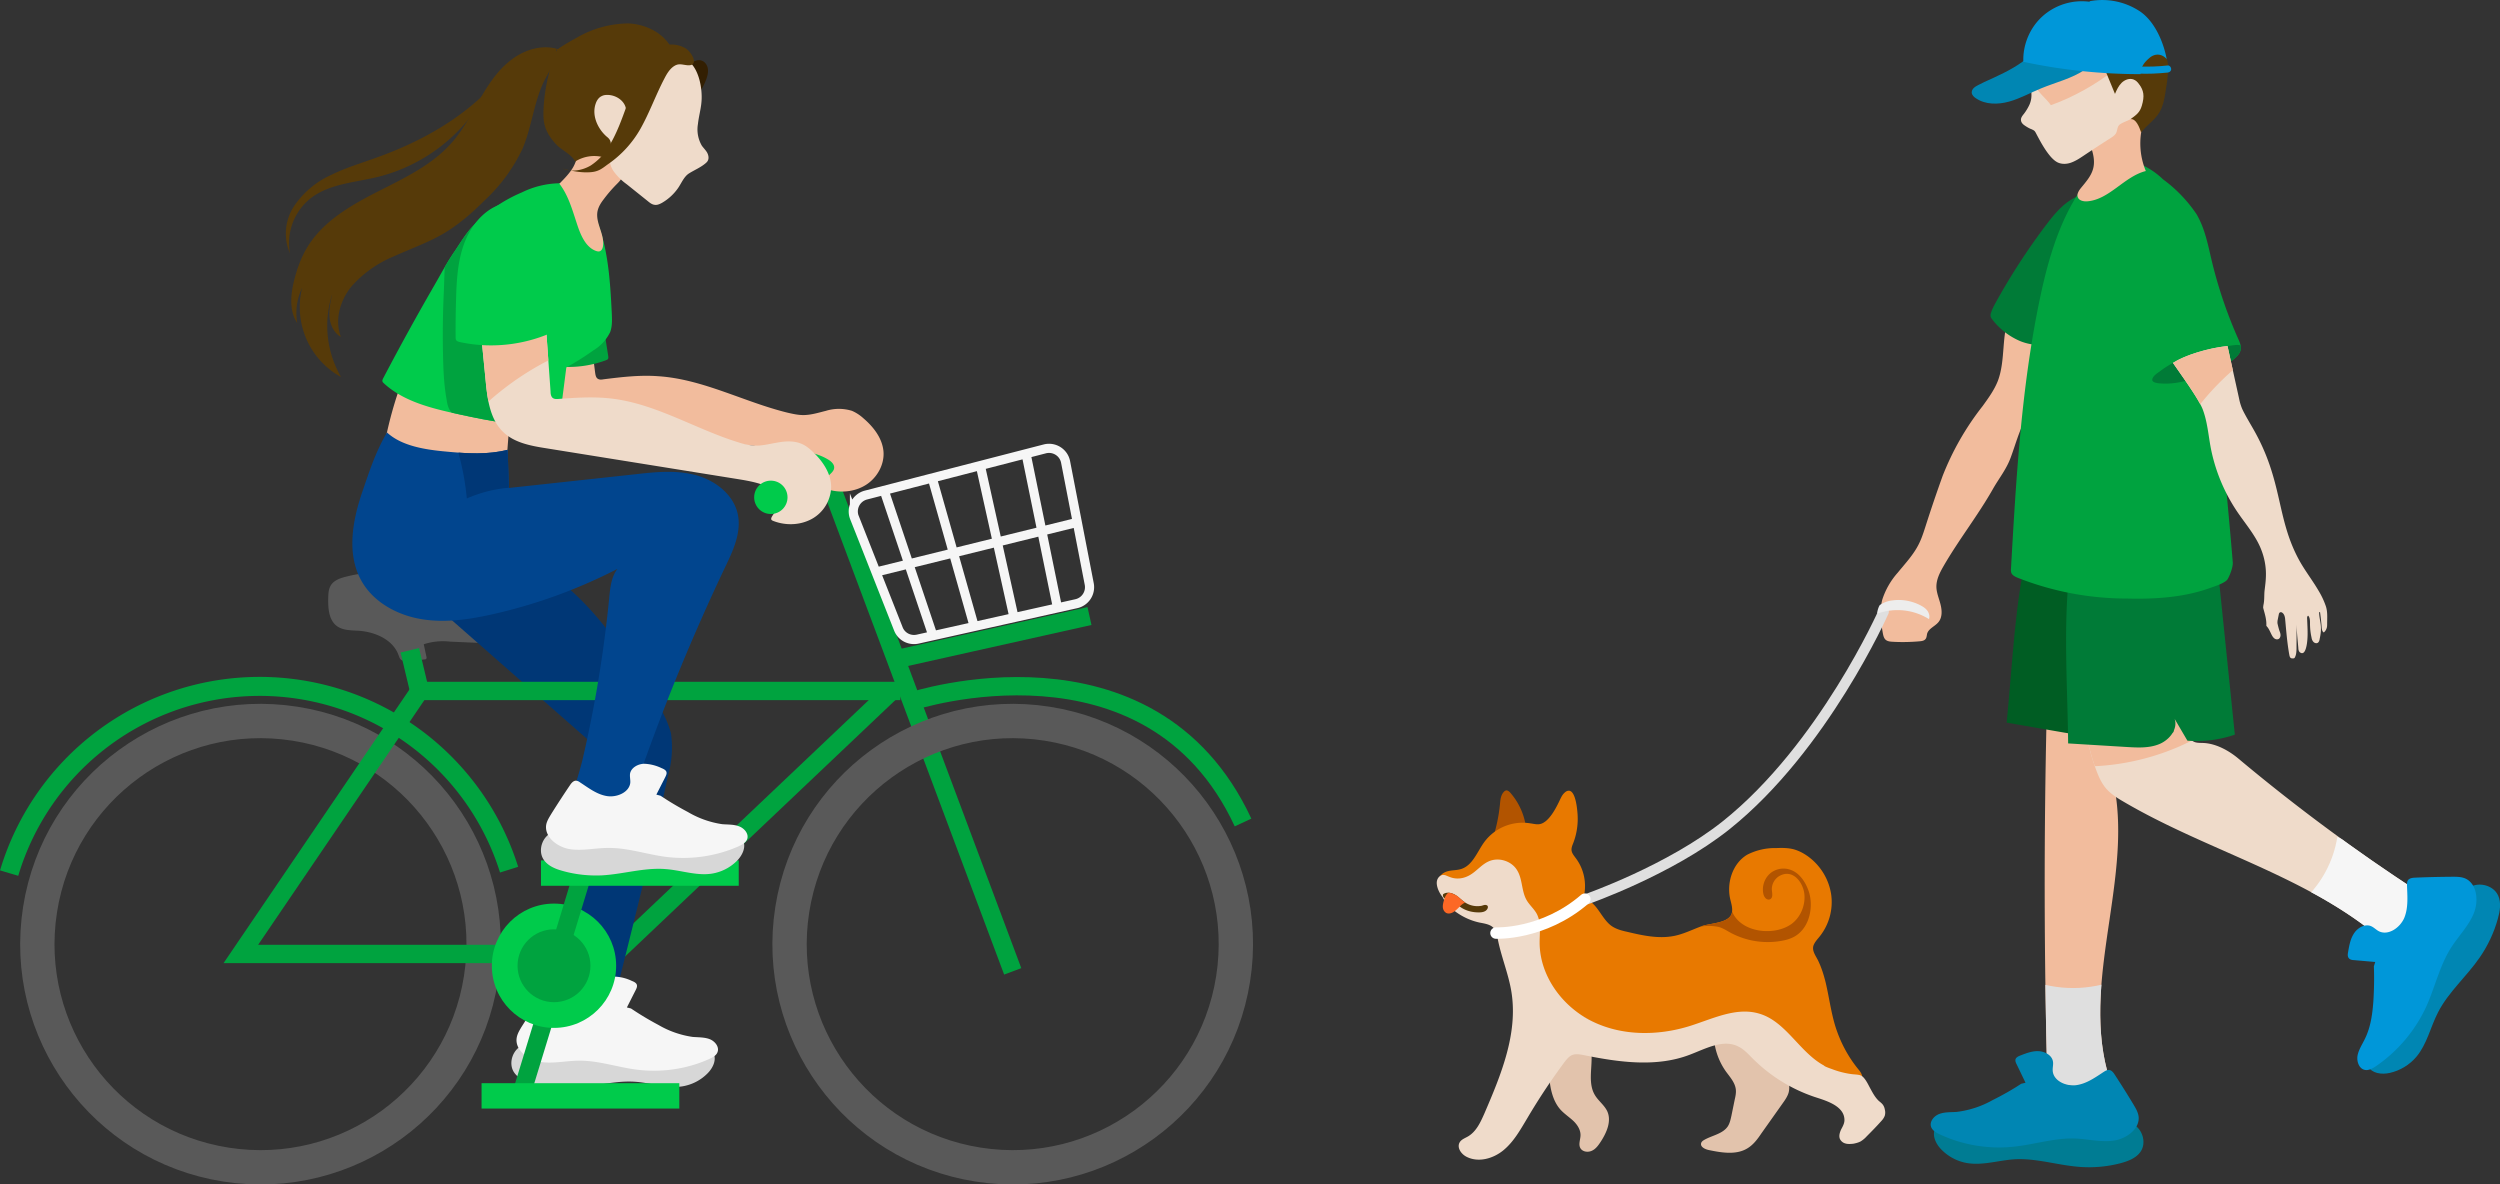 <svg xmlns="http://www.w3.org/2000/svg" viewBox="0 0 218.82 103.67">
  <rect x="0" y="0" width="218.82" height="103.67" fill="#333333" stroke="none"/>
  <defs>
    <clipPath id="clippath">
      <path d="M49.21 16.04a7.77 7.77 0 0 0-3.53.8 12.8 12.8 0 0 0-4.38 3.05c-.6.66-1.03 1.41-1.52 2.13-.64.92-1.17 1.93-1.73 2.9-1.56 2.7-3.07 5.44-4.52 8.21-.03.07-.07.14-.06.21 0 .1.08.16.14.22 1.72 1.58 4.15 2.18 6.46 2.68 2.84.62 5.75 1.21 8.63.85.08-.01.16-.03.21-.08.05-.05.06-.12.06-.18l.6-4.67c.82-.45 1.62-.96 2.38-1.5a3.8 3.8 0 0 0 1.46-1.6c.19-.52.16-1.08.14-1.62-.15-2.96-.32-6-1.55-8.71-.43-.95-1.21-2.46-2.34-2.64l-.45-.05Z" class="cls-18"/>
    </clipPath>
    <clipPath id="clippath-1">
      <path d="M51.01 66.39c1.08-4.65 1.86-9.38 2.32-14.13.09-.87.18-1.79.72-2.47a45.82 45.82 0 0 1-10.87 3.96c-2.09.47-4.25.8-6.36.43-2.1-.36-4.17-1.5-5.2-3.37-1.28-2.3-.78-5.19.07-7.69.66-1.93 1.16-3.5 2.18-5.27 1.31 1.22 3.45 1.52 5.23 1.68 1.79.17 3.6.28 5.33-.16l.12 3.34 11.07-1.2c1.75-.2 3.55-.38 5.25.07s3.31 1.67 3.7 3.39c.35 1.6-.39 3.2-1.1 4.67-3.19 6.71-5.97 13.61-8.33 20.66-.07.21-.15.43-.3.6-.25.24-.63.28-.98.3-.83.04-1.65.04-2.48 0-.48-.03-1.06-.15-1.24-.6-.07-.2-.05-.41-.02-.62.14-1.12.63-2.48.89-3.59Z" style="fill:#01458e;stroke-width:0"/>
    </clipPath>
    <clipPath id="clippath-2">
      <path d="m42.03 28.45.48 4.89c.15 1.61.38 3.38 1.56 4.5.99.93 2.42 1.19 3.76 1.4l16.66 2.68c1.18.19 2.4.4 3.39 1.06.21.14.43.32.5.57.2.63-.53 1.12-.83 1.7-.04.07-.06.15-.04.22.03.07.11.1.18.13 1.09.42 2.35.38 3.37-.18a3.28 3.28 0 0 0 1.69-2.85c-.03-1.16-.74-2.2-1.58-3-.28-.27-.6-.54-.96-.7-.69-.32-1.5-.26-2.24-.12-.66.11-1.31.29-1.98.25a5.57 5.57 0 0 1-1.32-.27c-3.73-1.14-7.16-3.34-11.03-3.83-1.58-.2-3.17-.1-4.76.02-.17.01-.35.02-.49-.08-.16-.12-.2-.36-.2-.56l-.41-5.75c-.01-.15-.03-.31-.13-.43-.12-.14-.32-.16-.5-.17-1.8-.1-3.62 0-5.4.27" class="cls-11"/>
    </clipPath>
    <clipPath id="clippath-3">
      <path d="M179.15 62.17c-.26 10.8-.24 21.61.05 32.42 1.59.41 3.33.81 4.83.13.18-.08.37-.2.45-.39.07-.17.01-.37-.03-.55-2.3-8.6 2.73-17.95.24-26.5-.46-1.56-1.17-3.12-1.03-4.74a28.86 28.86 0 0 1-4.56-.43" class="cls-19"/>
    </clipPath>
    <clipPath id="clippath-4">
      <path d="M182.3 61.68c.1 1.9.48 3.78 1.12 5.57.24.65.5 1.3.97 1.82.4.44.91.77 1.43 1.07 7.16 4.22 15.54 6.36 22.02 11.57.2.17.44.35.7.37.2 0 .4-.08.58-.17a4.8 4.8 0 0 0 2.5-3.89 162.98 162.98 0 0 1-15.66-11.59c-.85-.72-1.99-1.36-3.14-1.4-.34-.01-.73.01-.97-.23a1.16 1.16 0 0 1-.24-.42l-.94-2.46c-1.38-.05-2.78.14-4.18.1a92.65 92.65 0 0 1-4.3-.25" class="cls-11"/>
    </clipPath>
    <clipPath id="clippath-5">
      <path d="M125.94 77.14c-.07-.41.33-.76.73-.87.4-.12.83-.08 1.23-.21 1.02-.33 1.4-1.53 2.04-2.39a4.18 4.18 0 0 1 4.03-1.6c.3.04.61.13.9.04.73-.22 1.32-1.37 1.62-2 .13-.27.24-.54.46-.73.1-.1.24-.18.39-.17.58.05.71 1.62.74 2.04.06.85-.06 1.7-.36 2.5-.09.23-.2.47-.16.71.04.25.22.45.37.66.76 1 1 2.37.64 3.58 1.17.08 1.53 1.67 2.49 2.35.39.27.86.4 1.32.5 1.38.33 2.81.65 4.2.36.82-.17 1.58-.56 2.38-.85.74-.27 2.49-.24 2.64-1.22.06-.4-.08-.8-.17-1.2-.3-1.43.24-3.08 1.5-3.83a5.33 5.33 0 0 1 2.56-.58c.47-.02.94-.02 1.4.08.47.11.92.34 1.32.62a5.06 5.06 0 0 1 2.06 3.3 4.82 4.82 0 0 1-1 3.74c-.2.25-.43.49-.54.79-.16.48.24.95.43 1.37.28.59.47 1.21.63 1.84.3 1.26.46 2.54.83 3.78.42 1.38 1.1 2.69 2.01 3.81.14.17.28.34.34.55.13.5-.31 1-.8 1.13-.94.28-1.89-.33-2.63-.97-1.17-1.02-2.22-2.21-3.59-2.96-2.06-1.13-4.55-1.07-6.89-.84-2.33.23-4.72.6-7 .04-1.24-.3-2.4-.88-3.5-1.51-1.65-.95-3.3-2.13-4.1-3.85-.94-2-.6-4.4-1.55-6.4-.34-.72-.92-1.4-1.7-1.52-.72-.1-1.4.29-2.1.44a3.3 3.3 0 0 1-2.8-.7" style="fill:#e87900;stroke-width:0"/>
    </clipPath>
    <clipPath id="clippath-6">
      <path d="M183 15.44c-2.51 3.02-3.67 6.94-4.47 10.79-1.61 7.71-2.06 15.62-2.51 23.5-.01.15-.02.32.05.46.1.18.3.28.48.36a26.07 26.07 0 0 0 9.63 1.84c2.44.06 4.92-.09 7.22-.91.39-.14 1.38-.44 1.59-.8.2-.36.47-1.05.44-1.46-.44-5.48-1.59-16.79-1.59-16.79s.76-.2 1.74-1.05c.24-.21.48-.45.54-.76.07-.32-.07-.64-.2-.93a39.5 39.5 0 0 1-2.33-6.86c-.33-1.4-.6-2.84-1.33-4.08a12.25 12.25 0 0 0-2.93-3.05 6.74 6.74 0 0 0-2.69-1.59c-1.03-.23-2.28.17-2.66 1.15" class="cls-2"/>
    </clipPath>
    <clipPath id="clippath-7">
      <path d="M178.17 2.96a5.01 5.01 0 0 0-.61 3.99c.2.75.41 1.46.07 2.22-.12.26-.27.51-.44.74-.15.2-.35.4-.29.67.04.2.2.33.37.44.18.12.37.23.57.3.07.04.15.07.21.12.07.06.12.15.16.23.37.7.75 1.42 1.27 2.03.18.2.38.4.63.52.36.17.8.15 1.18.01s.71-.35 1.05-.58c.78-.52 1.57-1.04 2.36-1.54.19-.12.38-.24.5-.43.15-.26.1-.6.34-.78.27-.2.65-.3.94-.47.27-.16.54-.34.73-.6.39-.51.68-1.21.52-1.84-.06-.28-.44-.57-.61-.8-.17-.22-.42-.4-.7-.43-.35-.05-.72.15-.92.45-.21.3-.41.23-.39.6a6.84 6.84 0 0 0-1.34-2.6c-.63-.86-1.22-1.78-2.14-2.35-.94-.58-2.21-.73-3.15-.14" class="cls-11"/>
    </clipPath>
    <clipPath id="clippath-8">
      <path d="M190.2 31.77c.57.84 2.26 3.14 2.61 4.09.39 1.05.48 2.17.68 3.27a15.19 15.19 0 0 0 2.33 5.66c.7 1.04 1.55 2.01 2.04 3.17.33.78.5 1.63.47 2.48-.01.43-.07.86-.12 1.28-.04.42 0 .84-.1 1.25l-.02.18c0 .06.02.13.04.2.12.43.25.88.24 1.33v.1l.06.07c.2.23.3.54.45.8.06.1.13.19.22.25s.21.08.32.04c.12-.05.19-.2.19-.34s-.05-.27-.1-.4a6.81 6.81 0 0 1-.17-.66c0-.09 0-.18.02-.27l.1-.5c.03-.18.18-.25.33-.12.14.11.2.32.22.49.1 1.06.18 2.13.37 3.18.02.1.05.23.14.28.05.03.12.03.19.03l.08-.01c.05-.03.09-.08.1-.13.1-.2.11-.46.12-.67l.01-2.55c-.02.81.08 1.64.15 2.45 0 .13.03.28.13.37.53.41.64-.86.66-1.1.05-.61 0-1.23-.02-1.83-.01-.1 0-.23.09-.27.16.16.16.43.16.66 0 .41.04.83.13 1.23.02.14.06.27.15.38s.24.17.37.12c.13-.06.18-.22.2-.37.08-.36.13-.74.1-1.1-.03-.41-.15-.81-.15-1.23h.08c.06.43.11.86.14 1.29.01.16.03.33.13.45.01.01.03.03.05.03.02 0 .04-.01.05-.03a.8.8 0 0 0 .23-.42c.02-.1.02-.2.02-.3 0-.5.05-1-.1-1.5a6.84 6.84 0 0 0-.63-1.36c-.52-.9-1.17-1.73-1.68-2.64-2.08-3.75-1.41-6.94-4.06-11.56-.26-.46-.78-1.32-.99-1.81a4.47 4.47 0 0 1-.24-.81l-1.02-4.63c-1.73.18-3.77.82-4.78 1.48" class="cls-11"/>
    </clipPath>
    <style>
      .cls-2{fill:#00a33f}.cls-11,.cls-12,.cls-13,.cls-15,.cls-17,.cls-18,.cls-19,.cls-2,.cls-20,.cls-23,.cls-5,.cls-8,.cls-9{stroke-width:0}.cls-24{stroke:#595959;stroke-width:3.005px}.cls-24,.cls-25,.cls-27,.cls-28{fill:none;stroke-miterlimit:10}.cls-25{stroke:#f6f6f6;stroke-width:.801px}.cls-5{fill:#0086b3}.cls-8{fill:#0097d9}.cls-9{fill:#007b37}.cls-27{stroke-width:1.663px}.cls-27,.cls-28{stroke:#00a33f}.cls-11,.cls-32{fill:#efdbca}.cls-28{stroke-width:1.603px}.cls-12{fill:#f6f6f6}.cls-13{fill:#563a09}.cls-15{fill:#003776}.cls-18{fill:#00cb4b}.cls-19{fill:#f2bc9d}.cls-17{fill:#d7d7d7}.cls-20{fill:#e2c3ac}.cls-23{fill:#b25400}
    </style>
  </defs>
  <g>
    <path d="m71.17 39.57 2.24-1.18s2.09-.47 1.78 1.9l-2.87 2.17-2.14-2.58 1-.3Z" class="cls-18"/>
    <path d="M77.95 60.57 53.23 84.02" class="cls-28"/>
    <path d="M32.98 50.1c-.91.02-1.82.15-2.71.38-.53.13-1.1.34-1.35.82-.16.3-.18.65-.19.98-.02.91.02 1.97.76 2.52.53.39 1.25.37 1.91.41 1.46.1 3.04.8 3.5 2.18.06.14.1.31.24.38.07.05.16.05.25.05.58 0 1.17-.02 1.74-.1.07 0 .14-.01.18-.06.04-.06.03-.14.01-.2l-.23-1.07a5.45 5.45 0 0 1 2.3-.23l3.42.15c.6.03 1.2.06 1.8-.07.59-.12 1.17-.4 1.52-.89.46-.62.47-1.45.45-2.23 0-.36-.03-.75-.25-1.03-.3-.36-.83-.42-1.3-.45-4.1-.26-8.2-.8-12.23-1.61" style="fill:#595959;stroke-width:0"/>
    <path d="M45.86 91.45c-.95.29-1.42 1.6-.86 2.42.36.53 1 .8 1.62.97 1.12.33 2.29.46 3.45.4 1.88-.1 3.73-.7 5.6-.55 1.35.1 2.7.6 4.03.4a4 4 0 0 0 2.25-1.16c.47-.48.81-1.22.47-1.79-.35-.6-1.22-.63-1.92-.53-.98.14-1.95.36-2.94.44-3.75.3-7.56-1.46-11.22-.58" class="cls-17"/>
    <path d="M39.1 53.89 51.98 65.2a13.19 13.19 0 0 0-2.12 6.97c-.02 1.2.13 2.4.2 3.59.24 4.18-.49 8.35-1.21 12.48 1.45.57 3.03.78 4.58.63 1.76-7 3.53-13.98 5.05-21.03a8.8 8.8 0 0 0 .25-3.65 8.9 8.9 0 0 0-1.31-2.78c-2.9-4.64-5.99-9.47-10.76-12.12a2.1 2.1 0 0 0-.8-.3c-.34-.04-.68.09-1 .21-2.38.93-4.82 2.2-6.1 4.41" class="cls-15"/>
    <path d="m54.87 88.18.78-1.54c.07-.14.14-.3.09-.45-.06-.17-.25-.26-.43-.33a3.8 3.8 0 0 0-1.55-.38c-.54.02-1.1.35-1.2.85-.04.25.04.52.02.78-.06.85-1.15 1.34-2.03 1.2-.9-.15-1.63-.72-2.37-1.21a.69.69 0 0 0-.34-.14c-.24-.01-.4.2-.53.38-.57.84-1.12 1.69-1.66 2.54-.18.3-.36.6-.42.93-.19 1.05.92 1.94 2.03 2.13 1.1.19 2.23-.09 3.36-.1 1.72-.03 3.38.56 5.08.78 2.16.28 4.4-.04 6.36-.92.3-.14.63-.3.74-.6.18-.45-.2-.95-.67-1.14-.46-.18-.99-.16-1.5-.2a8.26 8.26 0 0 1-3-1.05c-.83-.44-1.63-.92-2.4-1.44" class="cls-12"/>
    <path d="m72.75 42.57 15.89 42.45" class="cls-28"/>
    <circle cx="22.8" cy="82.64" r="19.53" class="cls-24" transform="rotate(-81.09 22.8 82.64)"/>
    <path d="m35.87 56.92.85 3.56" class="cls-27"/>
    <circle cx="88.64" cy="82.64" r="19.53" class="cls-24" transform="rotate(-81.09 88.64 82.64)"/>
    <path d="M43.52 83.5H21.08l15.64-23.02H78.8M95.36 53.92l-17.46 3.9M79.8 61.39s20.89-6.86 29 10.6" class="cls-28"/>
    <path d="M.8 76.42a22.88 22.88 0 0 1 43.76-.3" class="cls-27"/>
    <path d="m74.79 45.3 3.84 9.74c.26.68.98 1.06 1.7.9l13.88-3.1a1.48 1.48 0 0 0 1.13-1.72l-2.07-10.68c-.16-.84-1-1.36-1.82-1.15L75.8 43.33a1.48 1.48 0 0 0-1.01 1.98ZM77.34 42.79l4.28 12.74M81.55 41.68l3.64 12.86M85.82 40.81l2.9 13.08M89.78 39.58l2.76 13.51M76.67 50.07l17.62-4.35" class="cls-25"/>
    <path d="m48 88.04-2.41 7.88" class="cls-28"/>
    <circle cx="48.49" cy="84.53" r="5.44" class="cls-18"/>
    <path d="m50.8 77.14-2.4 7.88" class="cls-28"/>
    <path d="M47.35 75.31h17.31v2.22H47.35zM42.15 94.81h17.31v2.22H42.15z" class="cls-18"/>
    <circle cx="48.49" cy="84.53" r="3.19" class="cls-2"/>
    <path d="m45.56 27.13.75 4.85c.25 1.6.57 3.35 1.82 4.4 1.05.88 2.51 1.06 3.88 1.2l16.95 1.75c1.2.12 2.44.25 3.47.86.23.13.45.3.55.54.23.62-.73.92-1 1.52-.04.06.2.38.22.45.04.07.12.1.2.12 1.1.36 2.39.25 3.38-.37s1.64-1.78 1.55-2.93c-.1-1.16-.87-2.15-1.76-2.91a3.6 3.6 0 0 0-1-.65 3.85 3.85 0 0 0-2.28 0c-.65.16-1.3.37-1.98.37-.45 0-.9-.1-1.34-.2-3.83-.93-7.41-2.94-11.35-3.2-1.6-.12-3.2.07-4.8.27-.16.03-.35.05-.5-.05-.17-.11-.2-.34-.23-.54l-.73-5.72c-.02-.15-.04-.31-.15-.42-.13-.13-.34-.14-.52-.14-1.82 0-3.64.2-5.42.57" class="cls-19"/>
    <path d="M49.37 32.11a9.4 9.4 0 0 0 3.67-.58c.07-.03.15-.06.18-.12.04-.07.03-.14.02-.22l-.84-5.36" class="cls-2"/>
    <path d="M35.44 32.7a34.26 34.26 0 0 0-1.57 5.15c-.03.14-.06.28 0 .4.05.13.17.21.29.28a13.81 13.81 0 0 0 10.2 1.52l.3-3.95c.03-.3.05-.6-.06-.87-.18-.5-.7-.75-1.19-.95a39.48 39.48 0 0 0-7.94-2.37" class="cls-19"/>
    <path d="M49.21 16.04a7.77 7.77 0 0 0-3.53.8 12.8 12.8 0 0 0-4.38 3.05c-.6.66-1.03 1.41-1.52 2.13-.64.92-1.17 1.93-1.73 2.9-1.56 2.7-3.07 5.44-4.52 8.21-.03.07-.07.14-.06.21 0 .1.08.16.14.22 1.72 1.58 4.15 2.18 6.46 2.68 2.84.62 5.75 1.21 8.63.85.08-.01.16-.03.21-.08.05-.05.06-.12.06-.18l.6-4.67c.82-.45 1.62-.96 2.38-1.5a3.8 3.8 0 0 0 1.46-1.6c.19-.52.16-1.08.14-1.62-.15-2.96-.32-6-1.55-8.71-.43-.95-1.21-2.46-2.34-2.64l-.45-.05Z" style="fill:#00cb4b"/>
    <path d="M41.69 18.34c-.71.82-1.36 1.68-1.95 2.58-.28.41-.55.85-.68 1.33-.1.4-.12.82-.14 1.23l-.07 1.98a80.4 80.4 0 0 0-.04 6.75c.04.94.12 1.89.29 2.82.06.4.16.82.46 1.1.28.25.67.33 1.05.4l3.68.67c.24-2.46.37-4.93.4-7.4.01-2-.04-4-.4-5.97a13.98 13.98 0 0 0-2.21-5.55" class="cls-2" style="clip-path:url(#clippath)"/>
    <path d="M50.47 12.83c.17.6 0 1.26-.3 1.8-.32.55-.77 1-1.21 1.45.87 1.12 1.2 2.56 1.67 3.9.3.82.73 1.7 1.55 1.99.1.03.22.06.32.02.16-.06.24-.24.27-.4.19-1.04-.67-2.06-.47-3.1.08-.39.3-.74.55-1.06.32-.43.67-.84 1.05-1.23.26-.26.54-.53.64-.88.15-.53-.15-1.07-.5-1.5-.39-.48-.87-.92-1.45-1.16a2.3 2.3 0 0 0-1.84-.02" class="cls-19"/>
    <path d="M60.42 5.58c.29-.22.66-.4 1-.27.3.1.5.41.54.73.04.3-.04.62-.15.92a5.6 5.6 0 0 1-.77 1.4c-.06.02-.1-.06-.12-.12l-.61-2.52" style="fill:#331f02;stroke-width:0"/>
    <path d="M58.88 4.43C58.24 2.96 56.6 2.12 55 2.05a9.15 9.15 0 0 0-4.57 1.28c-.5.27-.98.55-1.45.86-.62.39-.82 1.8-.98 2.45a15 15 0 0 0-.43 3.02c-.01.39-.01.78.07 1.15.15.74.59 1.36 1.1 1.89.42.43 1.39.89 1.59 1.45a3.12 3.12 0 0 1 2.48-.39c.1.03.2.06.29 0a.35.35 0 0 0 .1-.13c.2-.34.38-.69.57-1.03" class="cls-13"/>
    <path d="M59.67 5.05c-.58.23-1.25.5-1.7.92-2.08 1.93-3.16 4.8-4.47 7.32-.26.5-.14 1.14.16 1.63a5 5 0 0 0 1.2 1.21l1.86 1.49c.17.14.36.29.6.31.21.03.43-.07.63-.18a4.37 4.37 0 0 0 1.4-1.29c.28-.4.51-.99.94-1.27.47-.3.98-.5 1.42-.86.1-.08.19-.16.24-.26.12-.22.06-.5-.06-.72-.13-.22-.32-.4-.46-.6a2.82 2.82 0 0 1-.34-1.9c.07-.66.26-1.3.31-1.95.1-1.17-.24-3.14-1.41-3.73-.8-.4-1.93-.22-2.66.25a4.7 4.7 0 0 0-1.58 1.87c-.38.74-.64 1.53-.95 2.3-.09-.78-.92-1.31-1.7-1.28-.15 0-.3.03-.43.1-.27.12-.44.39-.53.66-.35 1 .14 2.15.93 2.86.12.1.25.2.32.35.12.23.07.5.05.75-.02.44.07.88.27 1.26" class="cls-11"/>
    <path d="M57.73 4.12c-1.17.55-1.72 1.89-2.15 3.11l-.77 2.15c-.4 1.1-.8 2.21-1.39 3.22a5.19 5.19 0 0 1-1.72 1.89c-.75.44-1.7.6-2.48.25.8.23 1.65.4 2.5.33.69-.06.98-.32 1.5-.7a9.36 9.36 0 0 0 2.85-3.12c.79-1.41 1.33-2.94 2.08-4.37.19-.37.42-.77.76-1.03.47-.35.74-.19 1.25-.14 1.09.1.4-1.15-.17-1.49a2.49 2.49 0 0 0-2.26-.1ZM49.07 4.75c.18-.13-.06-.4-.27-.46-1.4-.42-2.96.08-4.12 1-1.16.9-1.97 2.16-2.7 3.43-.74 1.27-1.42 2.6-2.38 3.7-1.72 2-4.2 3.16-6.54 4.35-2.35 1.2-4.76 2.58-6.14 4.83-.57.93-.94 1.97-1.2 3.04-.29 1.22-.4 2.6.3 3.64a5.06 5.06 0 0 1 .43-3.1 6.98 6.98 0 0 0 3.4 7.82 8.97 8.97 0 0 1-.77-7.26c-.15.67-.3 1.35-.24 2.03.07.69.4 1.38 1 1.72-.57-1.46-.08-3.17.9-4.39a10.04 10.04 0 0 1 3.78-2.68c1.42-.65 2.91-1.17 4.26-1.95 1.36-.8 2.56-1.85 3.67-2.96a14.79 14.79 0 0 0 3.28-4.48c.82-1.92.99-4.07 1.9-5.94.45-.9 1.08-1.78 1.06-2.79" class="cls-13"/>
    <path d="M43.24 7.37c-2.75 3-6.4 5.03-10.22 6.4-1.36.5-2.74.9-4.03 1.54a7.75 7.75 0 0 0-3.26 2.75 4.36 4.36 0 0 0-.35 4.12 5.01 5.01 0 0 1 1.78-4.8c1.64-1.3 3.9-1.4 5.93-1.9a14.87 14.87 0 0 0 9.06-6.65" class="cls-13"/>
    <path d="M51.01 66.39c1.08-4.65 1.86-9.38 2.32-14.13.09-.87.18-1.79.72-2.47a45.82 45.82 0 0 1-10.87 3.96c-2.09.47-4.25.8-6.36.43-2.1-.36-4.17-1.5-5.2-3.37-1.28-2.3-.78-5.19.07-7.69.66-1.93 1.16-3.5 2.18-5.27 1.31 1.22 3.45 1.52 5.23 1.68 1.79.17 3.6.28 5.33-.16l.12 3.34 11.07-1.2c1.75-.2 3.55-.38 5.25.07s3.31 1.67 3.7 3.39c.35 1.6-.39 3.2-1.1 4.67-3.19 6.71-5.97 13.61-8.33 20.66-.07.21-.15.43-.3.6-.25.24-.63.28-.98.3-.83.04-1.65.04-2.48 0-.48-.03-1.06-.15-1.24-.6-.07-.2-.05-.41-.02-.62.14-1.12.63-2.48.89-3.59Z" style="fill:#01458e"/>
    <path d="M45.26 40.58c.07.62.17 1.16 0 1.79a.34.34 0 0 1-.07.14.35.35 0 0 1-.18.09c-.27.07-.56.1-.85.13a11.7 11.7 0 0 0-3.3.9 22.5 22.5 0 0 0-.7-3.86c-.01-.06-.03-.12 0-.17a.25.25 0 0 1 .1-.1c.6-.39 1.34-.53 2.06-.63.78-.12 1.66-.16 2.27.34.4.33.61.85.67 1.37Z" class="cls-15" style="clip-path:url(#clippath-1)"/>
    <path d="M48.45 72.82c-.96.3-1.42 1.6-.86 2.43.36.53 1 .8 1.62.97 1.11.32 2.29.45 3.45.4 1.88-.1 3.73-.7 5.6-.55 1.35.1 2.69.6 4.03.4a4 4 0 0 0 2.25-1.16c.46-.48.8-1.22.47-1.8-.36-.6-1.22-.62-1.92-.52-.98.13-1.95.36-2.94.43-3.75.3-7.56-1.46-11.22-.57" class="cls-17"/>
    <path d="m57.45 69.55.78-1.53c.07-.15.15-.3.1-.46-.06-.17-.26-.26-.43-.33a3.8 3.8 0 0 0-1.55-.38c-.54.03-1.1.35-1.2.85-.04.26.03.52.02.78-.06.85-1.15 1.34-2.04 1.2s-1.62-.72-2.36-1.2a.69.69 0 0 0-.35-.15c-.23 0-.4.2-.52.38-.57.84-1.13 1.7-1.66 2.55-.18.3-.37.6-.43.92-.18 1.05.93 1.95 2.04 2.14 1.1.18 2.23-.1 3.35-.1 1.72-.03 3.38.56 5.09.78 2.15.27 4.39-.05 6.35-.92.3-.14.63-.31.75-.61.18-.45-.2-.94-.67-1.13-.47-.19-1-.16-1.5-.2a8.26 8.26 0 0 1-3-1.06c-.83-.44-1.63-.91-2.4-1.43" class="cls-12"/>
    <path d="m42.03 28.45.48 4.89c.15 1.61.38 3.38 1.56 4.5.99.93 2.42 1.19 3.76 1.4l16.66 2.68c1.18.19 2.4.4 3.39 1.06.21.14.43.32.5.57.2.63-.53 1.12-.83 1.7-.04.07-.06.15-.04.22.03.07.11.1.18.13 1.09.42 2.35.38 3.37-.18a3.28 3.28 0 0 0 1.69-2.85c-.03-1.16-.74-2.2-1.58-3-.28-.27-.6-.54-.96-.7-.69-.32-1.5-.26-2.24-.12-.66.11-1.31.29-1.98.25a5.57 5.57 0 0 1-1.32-.27c-3.73-1.14-7.16-3.34-11.03-3.83-1.58-.2-3.17-.1-4.76.02-.17.01-.35.02-.49-.08-.16-.12-.2-.36-.2-.56l-.41-5.75c-.01-.15-.03-.31-.13-.43-.12-.14-.32-.16-.5-.17-1.8-.1-3.62 0-5.4.27" class="cls-32"/>
    <path d="M42.12 35.73a25.15 25.15 0 0 1 7.14-4.79 3.86 3.86 0 0 0-1.15-2.72 4.73 4.73 0 0 0-2.46-1.23c-1.32-.26-2.87.01-3.67 1.26-.98 1.54-.4 3.71-.7 5.6" class="cls-19" style="clip-path:url(#clippath-2)"/>
    <path d="M44.48 17.74c-1.67.21-3.03 1.62-3.71 3.23-.69 1.6-.8 3.41-.85 5.17a87.75 87.75 0 0 0-.04 3.37c0 .1 0 .21.07.29.06.08.16.1.25.13 3.08.68 6.38.2 9.16-1.35.03-2.2-.04-4.4-.2-6.6a8.9 8.9 0 0 0-.29-1.88 3.9 3.9 0 0 0-1.93-2.4c-.94-.46-2.11-.41-2.95.22" class="cls-18"/>
    <circle cx="67.47" cy="43.53" r="1.46" class="cls-18"/>
    <path d="M179.15 62.17c-.26 10.8-.24 21.61.05 32.42 1.59.41 3.33.81 4.83.13.18-.08.37-.2.45-.39.07-.17.01-.37-.03-.55-2.3-8.6 2.73-17.95.24-26.5-.46-1.56-1.17-3.12-1.03-4.74a28.86 28.86 0 0 1-4.56-.43" style="fill:#f2bc9d"/>
    <g style="clip-path:url(#clippath-3)">
      <path d="M177.54 85.73c2.5 1.01 5.39 1 7.88-.02.24 3.17.18 6.36-.18 9.52-2 .67-4.16.82-6.22.44-.17-.03-.35-.07-.47-.2-.1-.1-.13-.27-.16-.42-.51-2.97-.9-5.95-1.17-8.95" style="fill:#dfdfdf;stroke-width:0"/>
    </g>
    <path d="M186.5 98.32c.98.31 1.44 1.67.85 2.5-.39.55-1.05.8-1.69.98a10.9 10.9 0 0 1-3.57.34c-1.93-.13-3.83-.78-5.76-.67-1.4.09-2.78.56-4.16.33a4.12 4.12 0 0 1-2.3-1.24c-.47-.5-.8-1.27-.45-1.85.38-.62 1.27-.62 2-.5 1 .15 2 .4 3.02.5 3.86.38 7.82-1.36 11.57-.38" style="stroke-width:0;fill:#007c93"/>
    <path d="m177.29 94.77-.77-1.6c-.08-.15-.15-.32-.1-.47.07-.17.27-.26.46-.33.51-.2 1.05-.4 1.6-.36.55.04 1.13.38 1.21.9.05.26-.04.53-.02.8.04.88 1.15 1.4 2.07 1.27s1.69-.7 2.46-1.2c.1-.06.23-.13.36-.13.24 0 .4.2.53.4a77 77 0 0 1 1.67 2.66c.18.3.36.61.42.96.17 1.08-1 1.99-2.14 2.16-1.14.17-2.3-.14-3.46-.18-1.77-.05-3.5.52-5.26.71-2.22.25-4.52-.13-6.53-1.07-.31-.14-.64-.33-.76-.64-.17-.46.23-.97.72-1.15.48-.18 1.02-.14 1.54-.18a8.53 8.53 0 0 0 3.12-1.03c.86-.43 1.7-.9 2.5-1.43" class="cls-5"/>
    <path d="M175.96 27.43c-.83 1.84-.38 4.05-1.1 5.93-.32.8-.83 1.5-1.33 2.19a24.1 24.1 0 0 0-3.5 6.12 129.1 129.1 0 0 0-1.48 4.36c-.17.53-.34 1.07-.59 1.57-.46.94-1.19 1.71-1.85 2.52a6.6 6.6 0 0 0-1.35 2.34c-.26.97-.13 1.99.04 2.96.04.21.09.44.25.58.15.13.37.16.57.17.81.05 1.63.03 2.43-.04.18-.02.38-.05.49-.2.1-.12.1-.3.14-.47.14-.46.7-.64 1-1.02.34-.42.3-1.03.17-1.54-.13-.52-.36-1.03-.36-1.56 0-.61.28-1.18.58-1.71 1.34-2.34 3.02-4.46 4.35-6.8.54-.96 1.19-1.73 1.58-2.8.41-1.1.71-2.27 1.28-3.32.34-.6.76-1.16 1.06-1.78.22-.46.37-.95.49-1.45.35-1.48.42-3.02.2-4.52-.07-.47-.17-.96-.44-1.35s-.75-.68-1.22-.6" class="cls-19"/>
    <path d="M182.3 61.68c.1 1.9.48 3.78 1.12 5.57.24.65.5 1.3.97 1.82.4.44.91.77 1.43 1.07 7.16 4.22 15.54 6.36 22.02 11.57.2.17.44.35.7.37.2 0 .4-.08.58-.17a4.8 4.8 0 0 0 2.5-3.89 162.98 162.98 0 0 1-15.66-11.59c-.85-.72-1.99-1.36-3.14-1.4-.34-.01-.73.01-.97-.23a1.16 1.16 0 0 1-.24-.42l-.94-2.46c-1.38-.05-2.78.14-4.18.1a92.65 92.65 0 0 1-4.3-.25" class="cls-32"/>
    <g style="clip-path:url(#clippath-4)">
      <path d="M200.22 79.86a9.56 9.56 0 0 0 4.36-6.6c1.97.97 5.9 2.3 7.42 3.89.32.33.63.69.78 1.13.38 1.08-.34 2.22-1.02 3.15a4.93 4.93 0 0 1-1.77 1.7c-1.19.55-2.6.07-3.7-.65-1.09-.71-2.04-1.66-3.24-2.17" class="cls-12"/>
      <path d="M181.58 61.91c.04 1.75.28 3.49.72 5.18 3.7.01 7.4-.98 10.6-2.84.05-.03.11-.07.13-.13.03-.06 0-.13-.01-.2a5.2 5.2 0 0 0-1.2-2.32 4.43 4.43 0 0 0-2.3-.96c-2.73-.48-5.6-.19-8.18.85" class="cls-19"/>
    </g>
    <path d="M215.96 77.81c.8-.7 2.26-.4 2.7.58.28.63.16 1.36-.03 2.03-.33 1.2-.87 2.35-1.58 3.38-1.14 1.66-2.73 3.01-3.65 4.8-.67 1.3-.97 2.8-1.9 3.9-.6.71-1.43 1.21-2.33 1.41-.7.16-1.57.05-1.9-.58-.36-.67.11-1.47.6-2.05.68-.82 1.42-1.58 2.05-2.44 2.38-3.26 2.92-7.73 5.79-10.57" class="cls-5"/>
    <path d="m207.9 84.2-1.84-.16c-.17-.01-.36-.03-.47-.17-.13-.15-.1-.37-.06-.57.1-.57.2-1.15.53-1.63.32-.48.93-.81 1.44-.62.26.1.46.32.7.45.82.43 1.88-.29 2.25-1.18.36-.9.26-1.89.23-2.84 0-.13 0-.27.06-.4.12-.21.4-.25.64-.26 1.1-.05 2.18-.07 3.26-.08.37 0 .75 0 1.09.13 1.06.42 1.25 1.94.8 3.06-.45 1.11-1.34 2-1.98 3-1 1.57-1.4 3.41-2.15 5.1a12.85 12.85 0 0 1-4.42 5.28c-.3.2-.64.4-.97.34-.51-.08-.75-.72-.66-1.25.1-.53.42-1 .65-1.48.51-1.04.66-2.2.74-3.34.06-1 .08-2 .04-3" class="cls-8"/>
    <path d="M130.7 73.27c.3-.94.49-1.9.59-2.88.03-.38.07-.8.34-1.08a.36.36 0 0 1 .22-.13c.13 0 .25.1.34.2a5.78 5.78 0 0 1 1.43 3.82c-.09.27-.42.35-.7.39" class="cls-23"/>
    <path d="M125.94 77.14c-.07-.41.33-.76.73-.87.4-.12.83-.08 1.23-.21 1.02-.33 1.4-1.53 2.04-2.39a4.18 4.18 0 0 1 4.03-1.6c.3.04.61.13.9.04.73-.22 1.32-1.37 1.62-2 .13-.27.24-.54.46-.73.1-.1.24-.18.39-.17.58.05.71 1.62.74 2.04.06.85-.06 1.7-.36 2.5-.09.23-.2.47-.16.71.04.25.22.45.37.66.76 1 1 2.37.64 3.58 1.17.08 1.53 1.67 2.49 2.35.39.27.86.4 1.32.5 1.38.33 2.81.65 4.2.36.82-.17 1.58-.56 2.38-.85.74-.27 2.49-.24 2.64-1.22.06-.4-.08-.8-.17-1.2-.3-1.43.24-3.08 1.5-3.83a5.33 5.33 0 0 1 2.56-.58c.47-.02.94-.02 1.4.08.47.11.92.34 1.32.62a5.06 5.06 0 0 1 2.06 3.3 4.82 4.82 0 0 1-1 3.74c-.2.25-.43.49-.54.79-.16.48.24.95.43 1.37.28.59.47 1.21.63 1.84.3 1.26.46 2.54.83 3.78.42 1.38 1.1 2.69 2.01 3.81.14.17.28.34.34.55.13.5-.31 1-.8 1.13-.94.28-1.89-.33-2.63-.97-1.17-1.02-2.22-2.21-3.59-2.96-2.06-1.13-4.55-1.07-6.89-.84-2.33.23-4.72.6-7 .04-1.24-.3-2.4-.88-3.5-1.51-1.65-.95-3.3-2.13-4.1-3.85-.94-2-.6-4.4-1.55-6.4-.34-.72-.92-1.4-1.7-1.52-.72-.1-1.4.29-2.1.44a3.3 3.3 0 0 1-2.8-.7" style="fill:#e87900"/>
    <path d="M151.59 79.74c.75 1.93 3.77 2.23 5.26 1.1.78-.6 1.19-1.64 1.08-2.61-.12-1-.98-2.15-2.1-1.6-.48.23-.79.77-.74 1.3.03.28.1.64-.14.77-.13.08-.3.03-.41-.08a.78.78 0 0 1-.2-.4c-.13-.6.08-1.27.52-1.7s1.13-.6 1.72-.43c.88.23 1.45 1.08 1.74 1.94.42 1.27.1 3.03-1.07 3.83-.4.28-.89.42-1.37.5a6.9 6.9 0 0 1-4.39-.71c-.33-.18-.66-.4-1.03-.51a4.3 4.3 0 0 0-2.32.15c1.06-.51 2.15-.97 3.27-1.37" class="cls-23" style="clip-path:url(#clippath-5)"/>
    <path d="M150 90.53a5.8 5.8 0 0 0 1.07 3.26c.35.48.78.95.86 1.54.04.3-.02.6-.09.9l-.29 1.42c-.07.32-.14.66-.32.94-.44.65-1.33.78-2.02 1.16-.13.07-.27.16-.31.3-.1.33.33.54.66.61 1.16.24 2.45.46 3.44-.18.5-.32.85-.8 1.18-1.29l1.87-2.64c.2-.28.4-.57.5-.9.14-.5.02-1.03-.15-1.5a6.06 6.06 0 0 0-3.42-3.5c-.64-.26-1.4-.4-2.02-.1M135.27 91.99c.24.86.26 1.77.37 2.66.11.9.35 1.81.95 2.48.33.36.74.63 1.1.96.35.33.65.77.65 1.26 0 .38-.2.79-.02 1.13.18.34.67.41 1.02.24.35-.16.58-.5.79-.82.5-.78.93-1.76.56-2.61-.25-.55-.77-.91-1.08-1.42-.59-.96-.29-2.18-.3-3.3 0-.32-.03-.66-.2-.92a1.41 1.41 0 0 0-.61-.48 2.53 2.53 0 0 0-2.46.22" class="cls-20"/>
    <path d="M127.04 79.15a2.51 2.51 0 0 1-1.19-1.37c-.08-.24-.13-.5-.06-.74s.28-.45.53-.46c.18 0 .35.1.52.16.63.27 1.3.17 1.87-.18.56-.34.98-.89 1.58-1.16.87-.4 2.01-.05 2.5.77.49.79.37 1.83.84 2.63.24.41.62.73.86 1.15.42.76.27 1.69.27 2.56.01 2.92 2 5.62 4.63 6.9 2.62 1.28 5.75 1.26 8.53.39 2-.63 4.08-1.69 6.09-1.07 2.33.7 3.5 3.38 5.65 4.54 0 .07.62.28.7.31a7.58 7.58 0 0 0 1.67.43c.25.04.63.03.86.13.33.16.6.73.77 1.05.23.42.45.86.81 1.19.1.08.2.16.29.26.12.14.19.31.22.5a1 1 0 0 1-.01.52 1.4 1.4 0 0 1-.3.46c-.41.46-.84.9-1.28 1.34a2.4 2.4 0 0 1-.54.45c-.2.1-.42.16-.65.2-.22.02-.45.04-.66-.02a.74.74 0 0 1-.5-.41c-.1-.26-.01-.55.1-.8.13-.25.28-.5.3-.78.06-1.32-1.68-1.78-2.65-2.1a13.97 13.97 0 0 1-5.42-3.39c-.37-.37-.73-.77-1.2-1-1.33-.7-2.89.19-4.3.72-2.9 1.1-6.15.65-9.2.03-.36-.07-.75-.15-1.1 0-.26.13-.45.37-.63.6a56.24 56.24 0 0 0-3.28 4.95c-.6 1-1.17 2.03-2.07 2.77-.9.74-2.2 1.1-3.23.57-.47-.24-.86-.8-.6-1.26.15-.26.47-.37.73-.52.73-.43 1.1-1.25 1.44-2.02 1.46-3.39 2.95-7 2.36-10.64-.26-1.6-.91-3.1-1.21-4.7-.06-.28-.1-.6-.3-.83-.29-.37-.82-.44-1.28-.53-.88-.19-1.7-.6-2.39-1.18a3 3 0 0 1-.98-1.39c-.16-.55-.06-1.2.36-1.6" class="cls-11"/>
    <path d="M130.14 79.24c-.14-.08-.31 0-.45.04a1.97 1.97 0 0 1-1.39-.25c-.32-.2-.58-.49-.9-.69s-.76-.3-1.07-.08c-.06.05-.03.18 0 .26.05.07.12.11.2.14s.15.03.23.05c.44.1.76.48 1.14.73.46.3 1.02.43 1.57.42.25 0 .53-.05.68-.25.08-.1.14-.3-.01-.37Z" class="cls-13"/>
    <path d="m128.24 79-.12.06a1.72 1.72 0 0 0-.36.3c-.15.15-.3.3-.47.42-.2.15-.48.24-.7.13-.18-.1-.28-.29-.3-.48s.03-.4.08-.58c.06-.19.11-.38.23-.54.04-.06.08-.1.13-.14a.15.15 0 0 1 .05-.03l.14.01.18.05.32.15c.07.04.14.07.2.13l.11.1c.16.16.33.28.5.41Z" style="fill:#fc6825;stroke-width:0"/>
    <path d="m175.64 63.25 5.02.87c.97.17 1.99.34 2.93.06.94-.27 1.75-1.14 1.55-2.04l.9 2.02c1.39.26 2.83.24 4.19-.07l.13-15.99c0-.15 0-.31-.1-.43-.09-.11-.23-.16-.37-.2-2.72-.89-11.3-3.84-12.29.06-1.26 5.03-1.44 10.57-1.96 15.71Z" style="fill:#005d23;stroke-width:0"/>
    <path d="m181.02 65.07 5.08.31c.99.06 2.02.12 2.92-.26s1.62-1.33 1.32-2.2l1.12 1.91c1.4.11 2.83-.07 4.15-.53l-1.63-15.9c-.02-.15-.04-.32-.15-.43-.1-.1-.25-.13-.4-.16-2.8-.58-11.65-2.56-12.2 1.43-.69 5.13-.26 10.66-.21 15.83ZM181.74 17.23c-1.12.52-1.93 1.51-2.68 2.5a57.05 57.05 0 0 0-4.36 6.72c-.16.29-.32.58-.42.9a.64.64 0 0 0-.04.38c.03.08.08.15.13.22a6.06 6.06 0 0 0 2.51 1.93c1 .39 2.15.43 3.13.01.07-2.03.69-3.99 1.18-5.96.5-1.96.88-4.02.48-6.01" class="cls-9"/>
    <path d="M183 15.44c-2.51 3.02-3.67 6.94-4.47 10.79-1.61 7.71-2.06 15.62-2.51 23.5-.01.15-.02.32.05.46.1.18.3.28.48.36a26.07 26.07 0 0 0 9.63 1.84c2.44.06 4.92-.09 7.22-.91.39-.14 1.38-.44 1.59-.8.2-.36.47-1.05.44-1.46-.44-5.48-1.59-16.79-1.59-16.79s.76-.2 1.74-1.05c.24-.21.48-.45.54-.76.07-.32-.07-.64-.2-.93a39.5 39.5 0 0 1-2.33-6.86c-.33-1.4-.6-2.84-1.33-4.08a12.25 12.25 0 0 0-2.93-3.05 6.74 6.74 0 0 0-2.69-1.59c-1.03-.23-2.28.17-2.66 1.15" style="fill:#00a33f"/>
    <path d="M188.8 33.52c-.14-.01-.4-.09-.42-.26 0-.07.02-.13.05-.19.13-.24.37-.39.58-.54a9.2 9.2 0 0 1 2.1-1.2c1.41-.6 2.93-.93 4.45-1.12.33-.04.76-.03.88.29.1.28-.15.56-.38.74-.65.49-1.38.82-2.12 1.14-1.63.71-3.38 1.39-5.14 1.15Z" class="cls-9" style="clip-path:url(#clippath-6)"/>
    <path d="M182.79 12.25c.31.8.64 1.67.42 2.5-.17.67-.66 1.2-1.09 1.73-.17.22-.35.5-.26.77.11.32.53.4.86.37 1.93-.17 3.22-2.18 5.1-2.65a6.29 6.29 0 0 1-.22-4.21c.52-1.21.86-2.1.7-2.57-.13-.39-.95-.1-1.34-.22-.16-.06-1.39.94-1.55 1.01-.58.27-.98.8-1.34 1.34-.43.64-.84 1.3-1.23 1.97" class="cls-19"/>
    <path d="M178.17 2.96a5.01 5.01 0 0 0-.61 3.99c.2.75.41 1.46.07 2.22-.12.26-.27.51-.44.74-.15.2-.35.4-.29.67.04.2.2.33.37.44.18.12.37.23.57.3.07.04.15.07.21.12.07.06.12.15.16.23.37.7.75 1.42 1.27 2.03.18.2.38.4.63.52.36.17.8.15 1.18.01s.71-.35 1.05-.58c.78-.52 1.57-1.04 2.36-1.54.19-.12.38-.24.5-.43.15-.26.1-.6.34-.78.27-.2.65-.3.94-.47.27-.16.54-.34.73-.6.39-.51.68-1.21.52-1.84-.06-.28-.44-.57-.61-.8-.17-.22-.42-.4-.7-.43-.35-.05-.72.15-.92.45-.21.3-.41.23-.39.6a6.84 6.84 0 0 0-1.34-2.6c-.63-.86-1.22-1.78-2.14-2.35-.94-.58-2.21-.73-3.15-.14" class="cls-32"/>
    <ellipse cx="180.96" cy="5.29" class="cls-19" rx="7.87" ry="2.97" style="clip-path:url(#clippath-7)" transform="rotate(-29.05 180.96 5.29)"/>
    <path d="M173.14 7.45c-.28.14-.56.33-.56.65.01.22.2.4.38.51.83.56 1.93.55 2.9.28s1.85-.77 2.78-1.15c1.3-.54 2.7-.86 3.86-1.65l-2.82-.56c-.41-.08-.83-.16-1.26-.2l-.6.02c-.19 0-.37-.12-.57-.07-.08.02-.15.07-.22.12-1.03.75-2.21 1.26-3.37 1.79" class="cls-5"/>
    <path d="m184.12 5.79 1 2.43c.15-.35.31-.71.59-.98.27-.26.68-.42 1.04-.28.18.07.33.2.45.36.45.6.52 1.08.27 1.93-.17.58-.45.79-.99 1.18.48-.07.77.7.93 1.16.48-.63 1.2-1.08 1.6-1.76.3-.5.42-1.08.51-1.65.1-.6.2-1.21.24-1.82.03-.4.04-.8-.11-1.18-.14-.37-.47-.7-.87-.73-.2-.02-.4.04-.59.1l-3.92 1.09c-.04 0-.08.01-.1-.02s.05-.05.05-.02" class="cls-13"/>
    <path d="M187.14 6.44c.87.04 1.73 0 2.6-.09.16-.02.3-.13.3-.31 0-.15-.14-.33-.3-.31-.87.1-1.73.12-2.6.09-.17 0-.31.15-.31.31 0 .17.14.3.31.31Z" class="cls-8"/>
    <path d="M182.87.15a5.17 5.17 0 0 0-4.11 1.29c-1.1 1-1.72 2.5-1.66 3.97 3.37.72 6.81 1.08 10.26 1.08.03-.64.29-1 .78-1.42.48-.42 1.1-.38 1.51.11-.28-1.5-1.05-3.29-2.31-4.16a5.95 5.95 0 0 0-4.4-.92" class="cls-8"/>
    <path d="M190.2 31.77c.57.84 2.26 3.14 2.61 4.09.39 1.05.48 2.17.68 3.27a15.19 15.19 0 0 0 2.33 5.66c.7 1.04 1.55 2.01 2.04 3.17.33.78.5 1.63.47 2.48-.01.43-.07.86-.12 1.28-.04.42 0 .84-.1 1.25l-.02.18c0 .06.02.13.04.2.12.43.25.88.24 1.33v.1l.06.07c.2.23.3.54.45.8.06.1.13.19.22.25s.21.08.32.04c.12-.05.19-.2.19-.34s-.05-.27-.1-.4a6.81 6.81 0 0 1-.17-.66c0-.09 0-.18.02-.27l.1-.5c.03-.18.18-.25.33-.12.14.11.2.32.22.49.1 1.06.18 2.13.37 3.18.02.1.05.23.14.28.05.03.12.03.19.03l.08-.01c.05-.03.09-.08.1-.13.1-.2.11-.46.12-.67l.01-2.55c-.02.81.08 1.64.15 2.45 0 .13.03.28.13.37.53.41.64-.86.66-1.1.05-.61 0-1.23-.02-1.83-.01-.1 0-.23.09-.27.16.16.16.43.16.66 0 .41.04.83.13 1.23.02.14.06.27.15.38s.24.17.37.12c.13-.06.18-.22.2-.37.08-.36.13-.74.1-1.1-.03-.41-.15-.81-.15-1.23h.08c.06.43.11.86.14 1.29.01.16.03.33.13.45.01.01.03.03.05.03.02 0 .04-.01.05-.03a.8.8 0 0 0 .23-.42c.02-.1.02-.2.02-.3 0-.5.05-1-.1-1.5a6.84 6.84 0 0 0-.63-1.36c-.52-.9-1.17-1.73-1.68-2.64-2.08-3.75-1.41-6.94-4.06-11.56-.26-.46-.78-1.32-.99-1.81a4.47 4.47 0 0 1-.24-.81l-1.02-4.63c-1.73.18-3.77.82-4.78 1.48" class="cls-32"/>
    <path d="M190.92 37.76a22.75 22.75 0 0 1 6.41-6.84 4.94 4.94 0 0 0-3.1-2.36 4.94 4.94 0 0 0-3.84.67c-.52.35-.99.8-1.26 1.37-.22.49-.3 1.03-.35 1.56-.15 1.8.03 3.65.54 5.39" class="cls-19" style="clip-path:url(#clippath-8)"/>
    <path d="M164.87 53.54s-5.26 11.88-13.77 18.68c-4.93 3.94-12.22 6.48-12.22 6.48" style="stroke-linecap:round;stroke:#dfdfdf;stroke-width:.914px;fill:none;stroke-miterlimit:10"/>
    <path d="M168.03 52.95c.24.12.48.26.65.48.16.21.25.5.16.76a5.2 5.2 0 0 0-4.46-.5c-.17.06.06-.65.17-.74a2.4 2.4 0 0 1 1.12-.4c.8-.11 1.63.04 2.36.4Z" style="fill:#ededed;stroke-width:0"/>
    <path d="M130.94 81.67s4.14.18 7.78-2.97" style="stroke:#fff;stroke-linecap:round;fill:none;stroke-miterlimit:10"/>
  </g>
</svg>